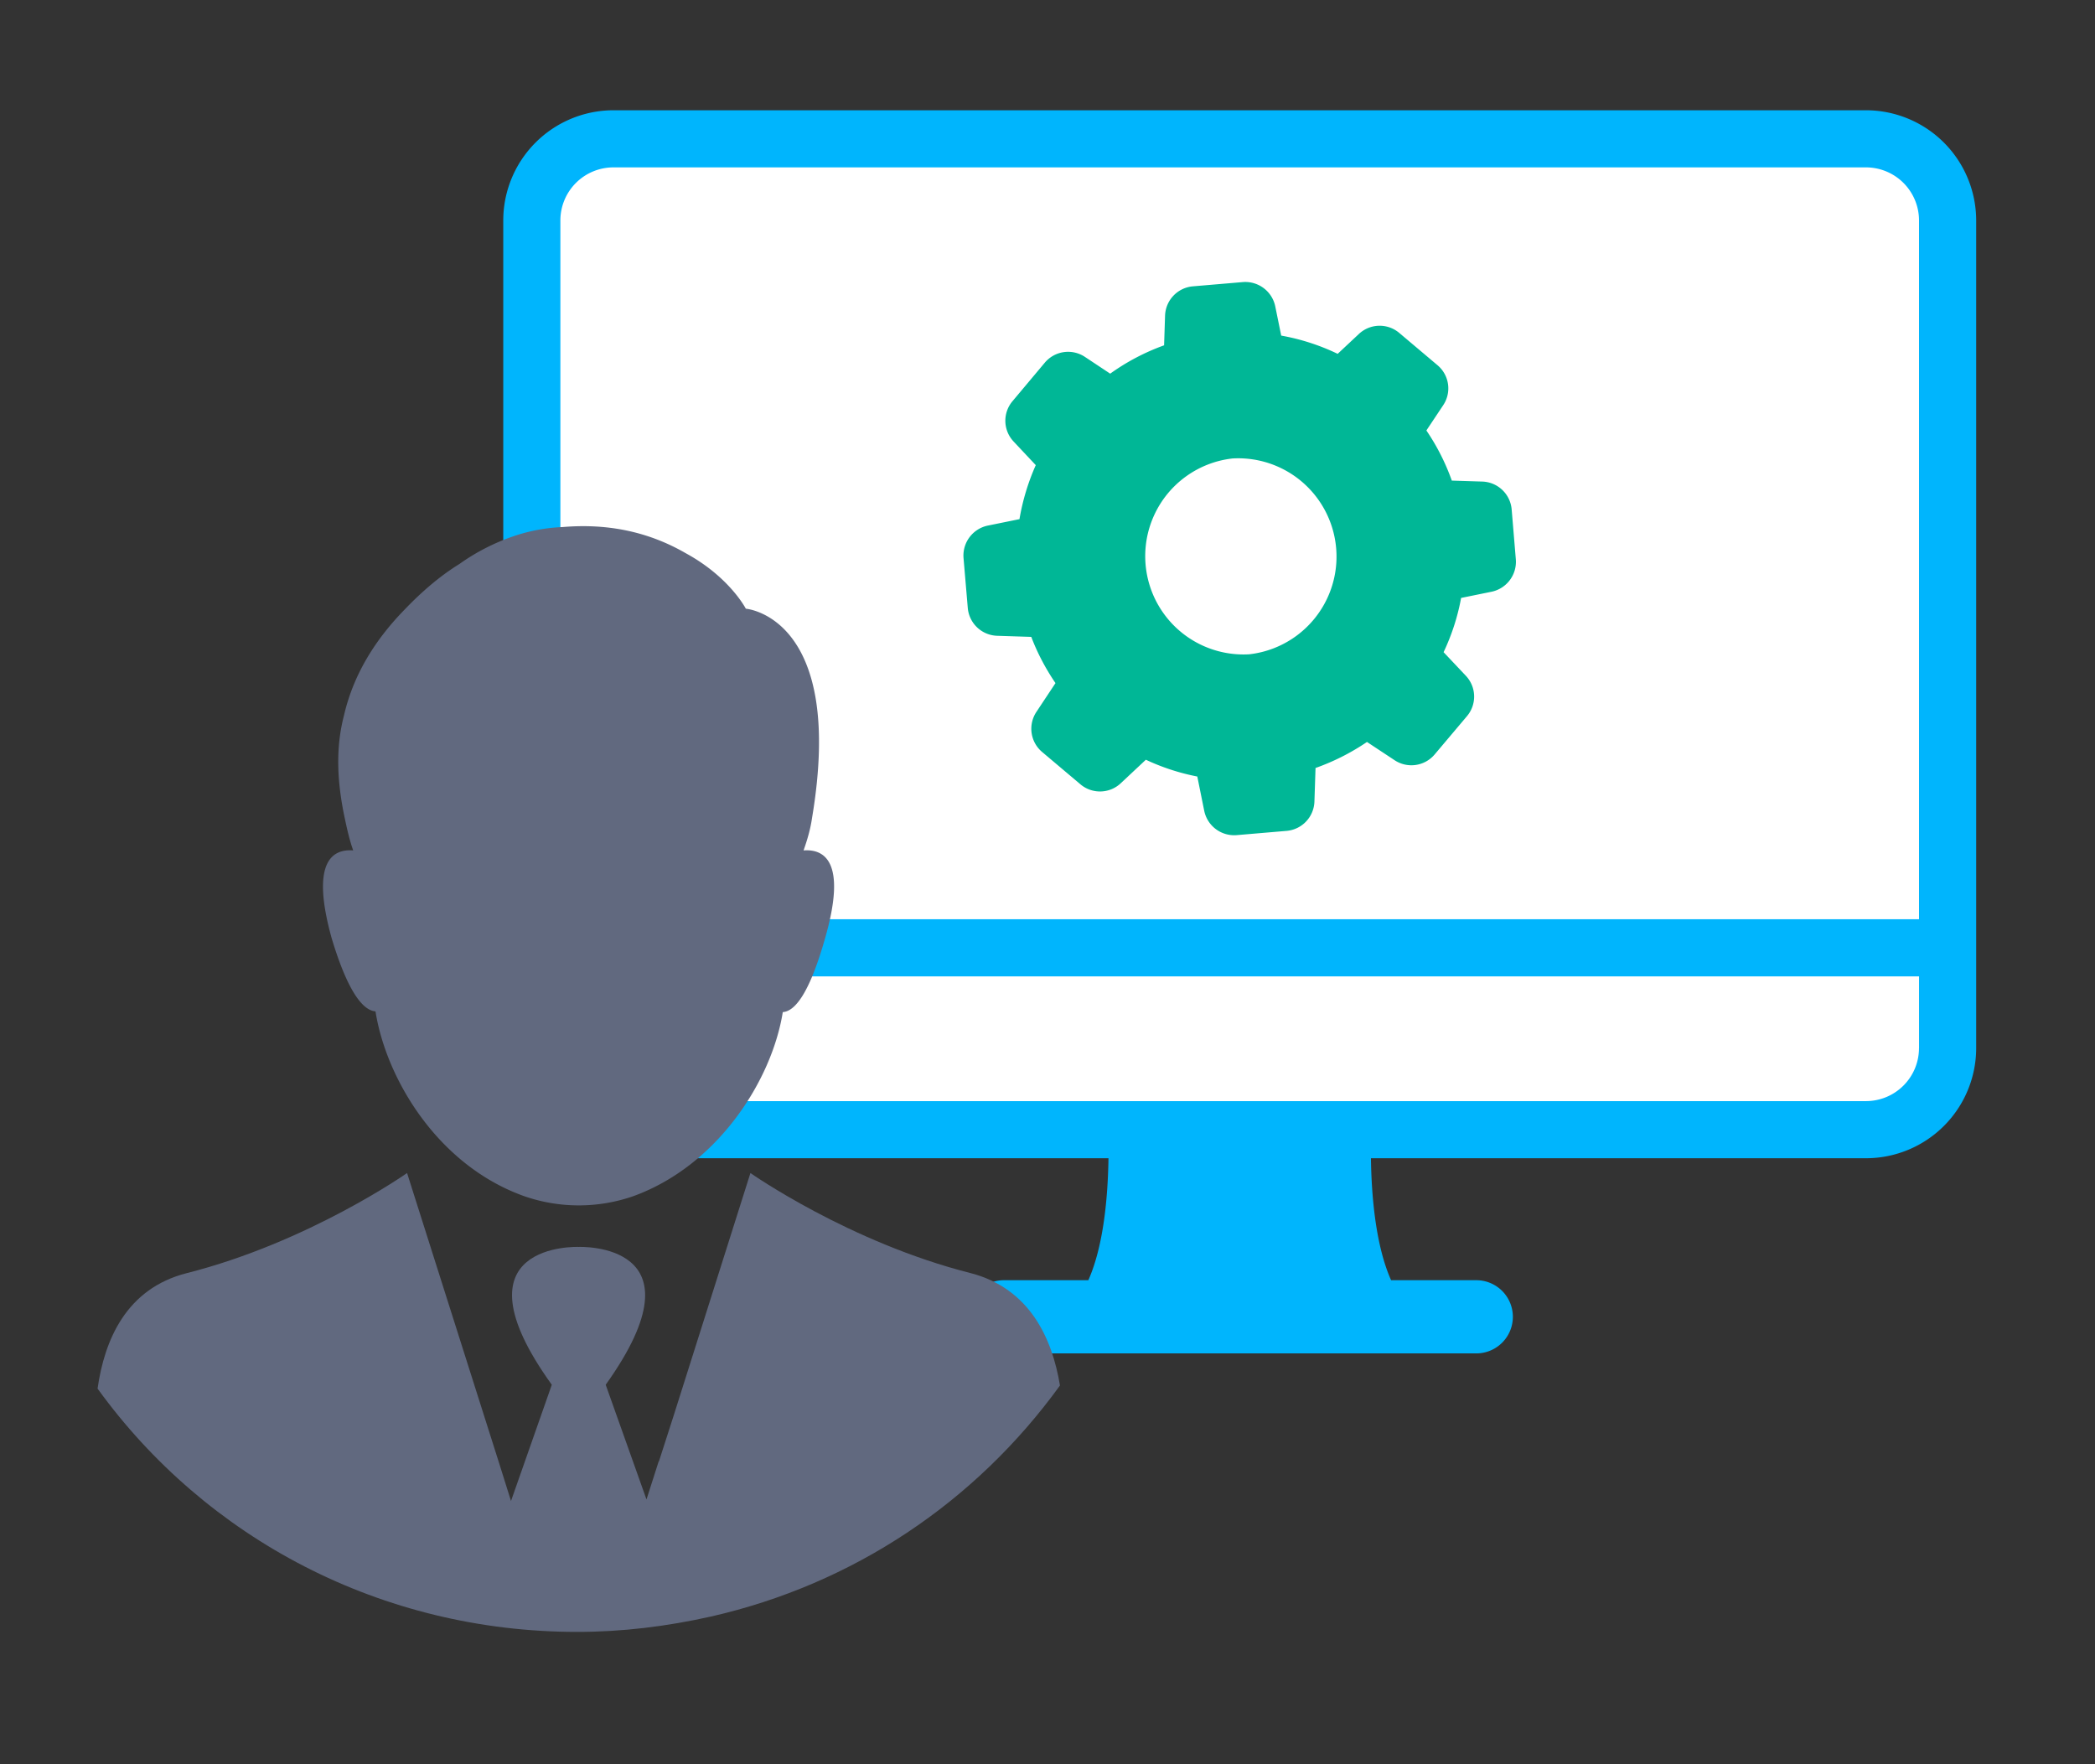 <svg xmlns="http://www.w3.org/2000/svg" width="95" height="80"><rect width="100%" height="100%" fill="#333333" stroke="none"/><path fill="#00B5FD" d="M84.617 5H27.814a5 5 0 00-4.993 4.994v37.534a4.998 4.998 0 004.993 4.993h22.451c-.025 1.672-.204 3.938-.913 5.531h-3.863a1.66 1.66 0 000 3.319h21.454a1.658 1.658 0 100-3.319H63.08c-.709-1.591-.89-3.859-.913-5.531h22.452a4.998 4.998 0 004.993-4.993V9.994A5.001 5.001 0 0084.617 5z"/><path fill="#FFF" d="M87.019 47.528a2.406 2.406 0 01-2.402 2.403H27.814a2.406 2.406 0 01-2.403-2.403v-3.254h61.61v3.254h-.002zm-61.608-5.844V9.994a2.407 2.407 0 012.403-2.404h56.803a2.407 2.407 0 012.403 2.404v31.689H25.411v.001z"/><g fill="#61697F"><path d="M44.014 57.73c-5.517-1.396-9.985-4.538-9.985-4.538l-3.491 11.031-.663 2.061v-.036l-.559 1.746-1.85-5.201c4.642-6.495-1.222-6.25-1.222-6.25s-5.9-.245-1.222 6.25l-1.85 5.271-.559-1.78-4.154-13.092s-4.47 3.142-9.986 4.538c-2.756.699-3.735 3.038-4.049 5.237C9.346 69.776 17.306 74 26.175 74c2.025 0 4.05-.245 6.074-.699 6.425-1.466 11.975-5.167 15.816-10.474-.35-2.129-1.362-4.397-4.051-5.097zm0 0"/><path d="M17.027 45.861c.489 3.072 2.828 6.982 6.739 8.379a7.536 7.536 0 004.957 0c3.841-1.396 6.284-5.271 6.773-8.345.523-.034 1.187-.767 1.919-3.352 1.013-3.525-.07-4.049-.977-3.98.174-.487.314-.977.384-1.466 1.536-9.146-3.002-9.495-3.002-9.495s-.733-1.432-2.722-2.515c-1.328-.767-3.143-1.396-5.586-1.187a7.865 7.865 0 00-2.235.419 9.536 9.536 0 00-2.445 1.256c-.907.559-1.746 1.292-2.512 2.095-1.187 1.222-2.269 2.793-2.724 4.782-.383 1.468-.313 3.004.036 4.644.104.489.21.978.384 1.466-.907-.068-1.955.455-.977 3.98.766 2.55 1.464 3.283 1.988 3.319zm0 0"/></g><path fill="#00B796" d="M65.188 16.563l-1.738-1.467a1.376 1.376 0 00-1.832.05l-.96.899a9.916 9.916 0 00-2.56-.827l-.27-1.324a1.387 1.387 0 00-1.467-1.103l-2.267.193a1.381 1.381 0 00-1.263 1.329l-.044 1.346a9.996 9.996 0 00-2.444 1.285l-1.147-.761a1.379 1.379 0 00-1.815.259l-1.467 1.749a1.373 1.373 0 00.05 1.831l1.004 1.07a10.238 10.238 0 00-.739 2.449l-1.434.292a1.387 1.387 0 00-1.103 1.467l.193 2.267a1.381 1.381 0 001.329 1.263l1.55.05c.281.739.651 1.44 1.098 2.096l-.866 1.307a1.379 1.379 0 00.259 1.815l1.738 1.467c.535.452 1.324.43 1.831-.05l1.136-1.064a9.97 9.97 0 002.333.761l.314 1.555a1.387 1.387 0 001.467 1.103l2.267-.193a1.381 1.381 0 001.263-1.329l.05-1.523a10.21 10.21 0 002.333-1.18l1.252.827a1.379 1.379 0 001.815-.259l1.467-1.738a1.374 1.374 0 00-.05-1.831l-1.01-1.07c.37-.783.64-1.611.794-2.46l1.379-.281a1.387 1.387 0 001.103-1.467l-.189-2.266a1.381 1.381 0 00-1.329-1.263l-1.385-.044a10.023 10.023 0 00-1.153-2.273l.756-1.136a1.372 1.372 0 00-.249-1.821zM56.644 29.67a4.458 4.458 0 01-.751-8.881 4.458 4.458 0 01.751 8.881zm0 0"/></svg>